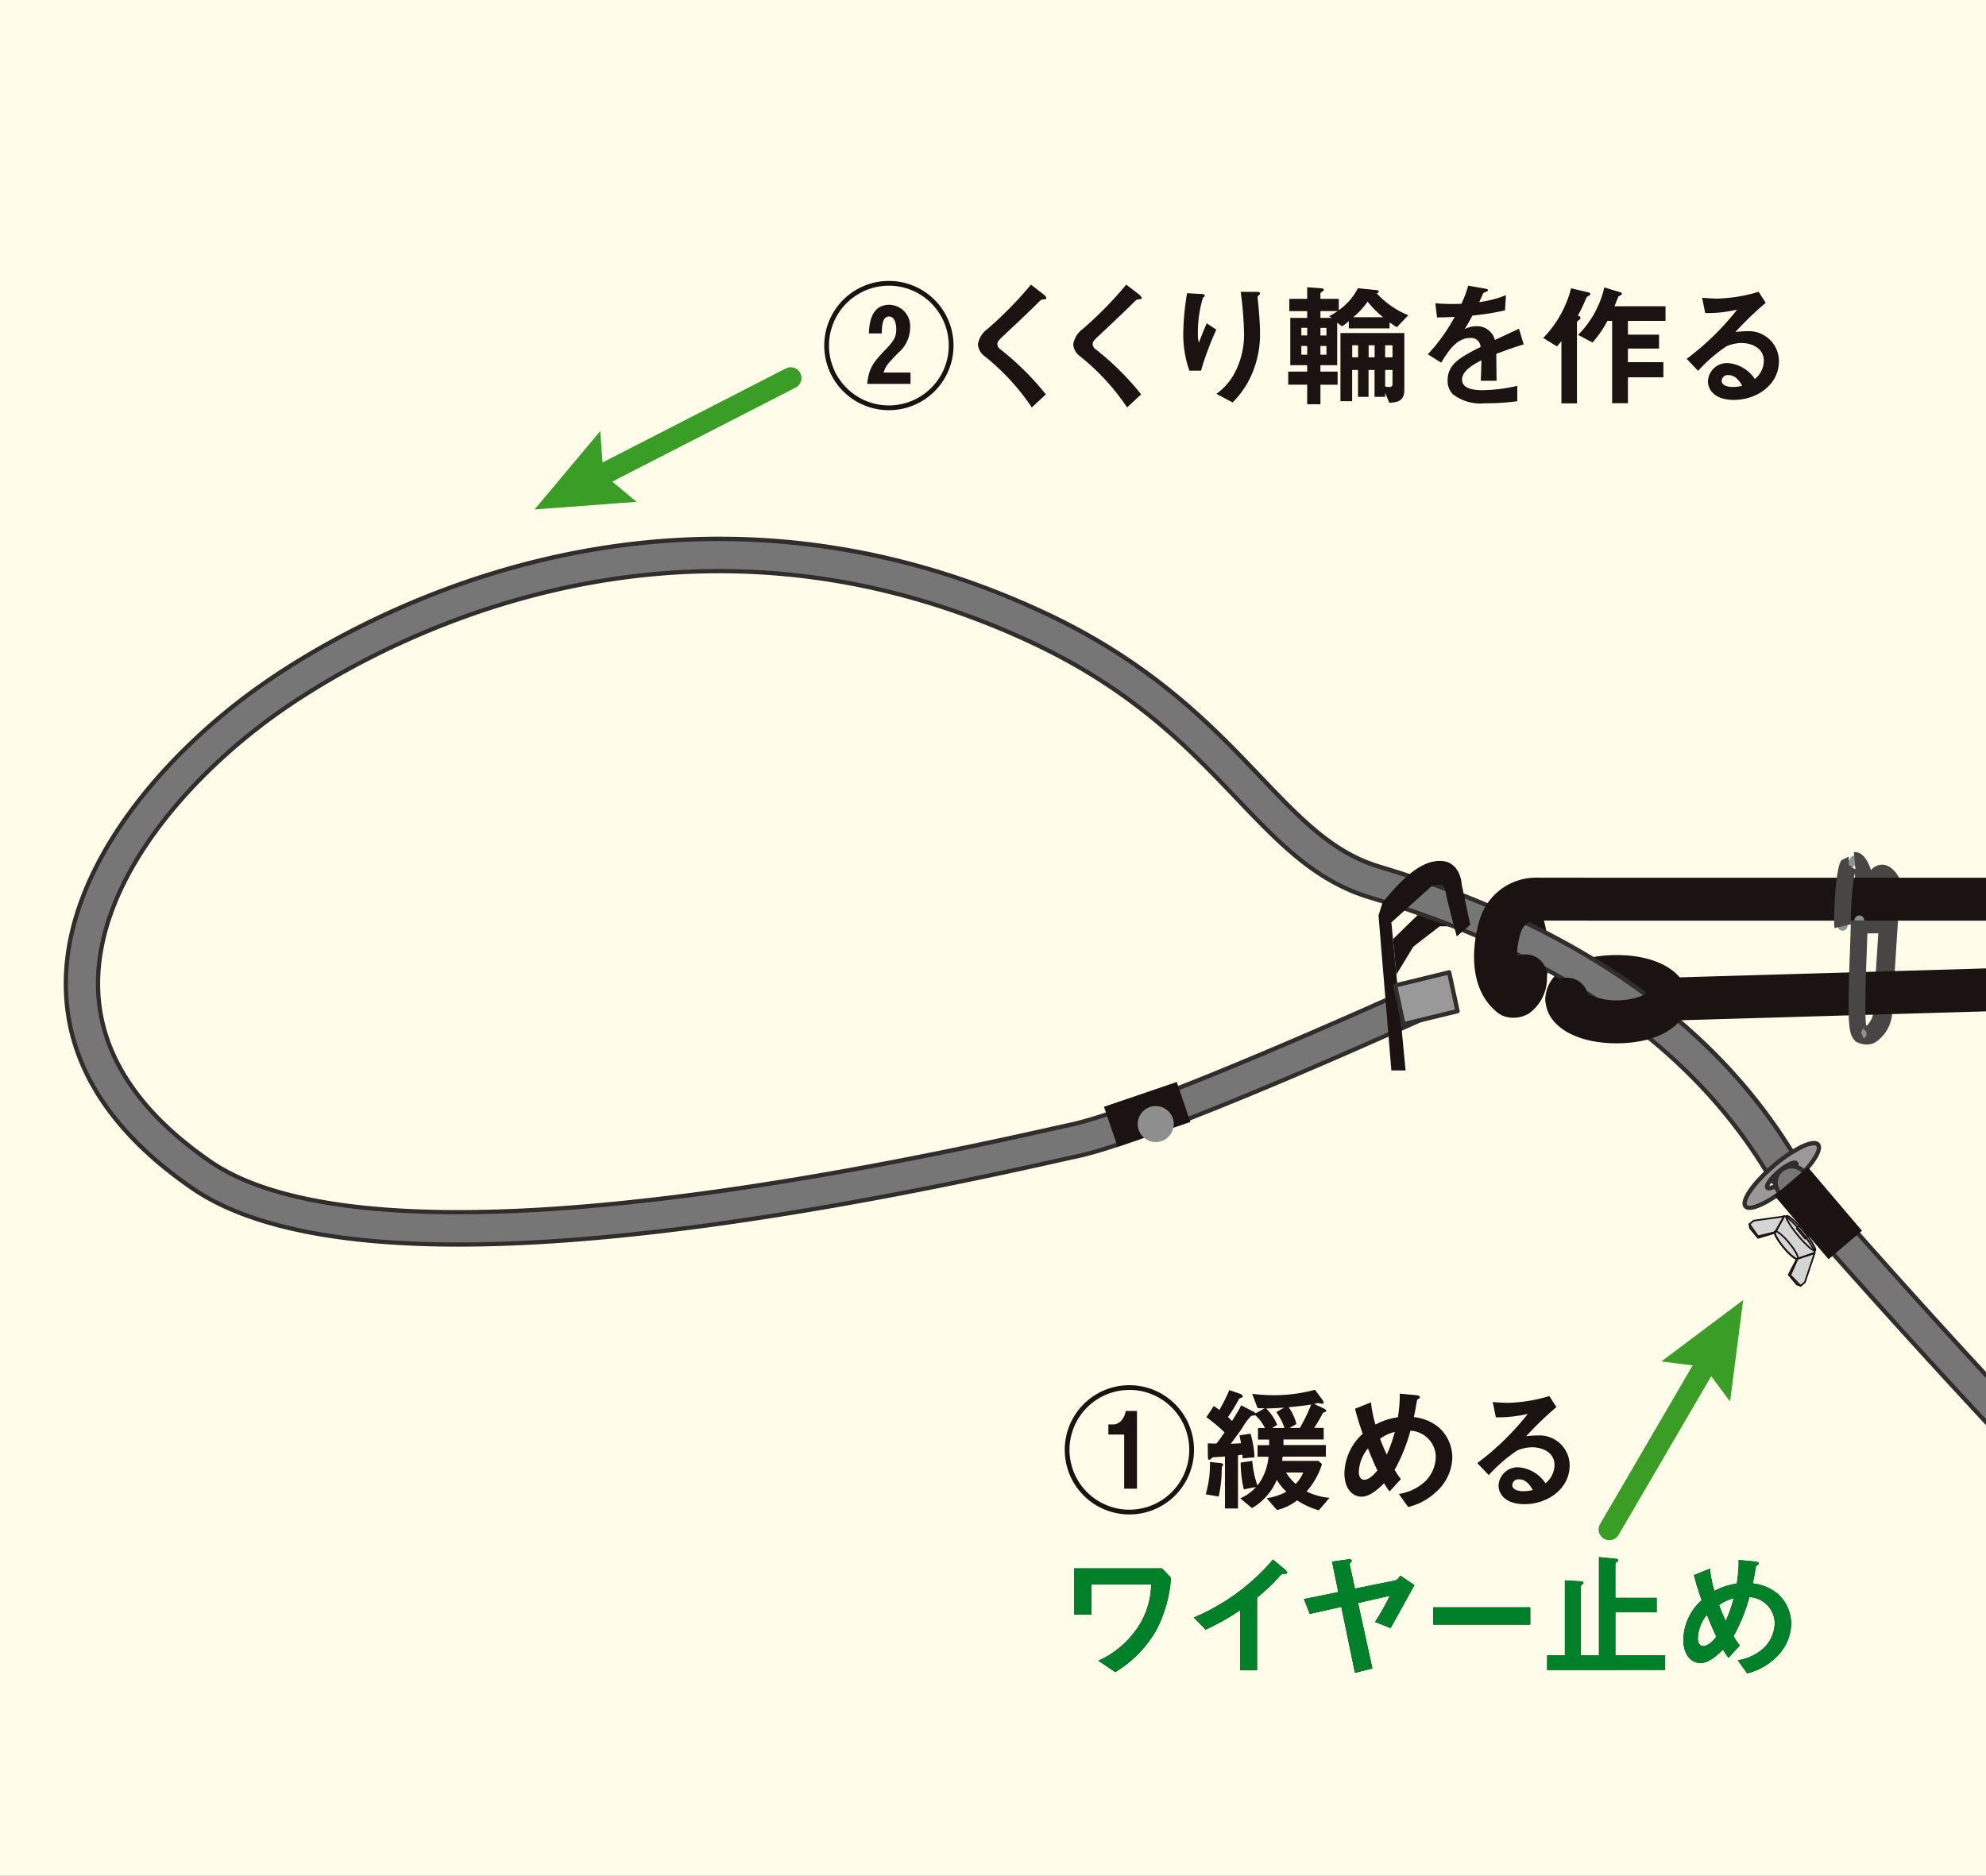 <svg xmlns="http://www.w3.org/2000/svg" xmlns:xlink="http://www.w3.org/1999/xlink" width="169.681" height="160.281" viewBox="0 0 169.681 160.281">
  <rect x="0" y="0" width="169.681" height="160.281" fill="#808080" stroke="none"/>
  <defs>
    <clipPath id="clip-path">
      <rect id="SVGID" width="169.681" height="160.281" fill="none"/>
    </clipPath>
  </defs>
  <g id="グループ_472" data-name="グループ 472" transform="translate(-91 -408)">
    <g id="グループ_283" data-name="グループ 283" transform="translate(91 408)">
      <g id="グループ_282" data-name="グループ 282" transform="translate(0)" clip-path="url(#clip-path)">
        <rect id="長方形_149" data-name="長方形 149" width="169.681" height="160.281" fill="#fffde9"/>
        <g id="グループ_270" data-name="グループ 270" transform="translate(5.441 45.865)">
          <g id="グループ_259" data-name="グループ 259" transform="translate(153.036 28.032)">
            <path id="パス_1168" data-name="パス 1168" d="M138.39,683.17c-.028-7.658,1.689-4.338,1.689-4.338l-.727,11.357s-.5,2.33-1.952,1.485" transform="translate(-136.994 -677.305)" fill="none" stroke="#a6a7a7" stroke-miterlimit="10" stroke-width="1"/>
            <path id="パス_1169" data-name="パス 1169" d="M138.094,692.853a2.007,2.007,0,0,1-1.008-.3l.812-1.4c.1.057.188.087.219.071a1.855,1.855,0,0,0,.537-1.026l.434-6.851-1.413.005c-.017-4.555.547-5.608,1.465-5.833.761-.192,1.407.454,1.751,1.12l.1.2-.743,11.581a3.223,3.223,0,0,1-1.478,2.283A1.66,1.66,0,0,1,138.094,692.853Z" transform="translate(-137.086 -677.49)" fill="#474645"/>
          </g>
          <g id="グループ_260" data-name="グループ 260" transform="translate(152.648 26.948)">
            <path id="パス_1170" data-name="パス 1170" d="M137.417,682.146c.185-2.121.428-3.717.428-3.717s-.39-1.261-.771-1.223" transform="translate(-136.701 -676.489)" fill="none" stroke="#8e8f8f" stroke-linecap="round" stroke-miterlimit="10" stroke-width="0.838"/>
            <path id="パス_1171" data-name="パス 1171" d="M138.217,682.373l-1.431-.127c.153-1.742.34-3.118.409-3.589a2.772,2.772,0,0,0-.324-.673.515.515,0,0,0,.357.1l-.141-1.43c.648-.047,1.156.516,1.53,1.725l.048.158-.025.162C138.638,678.716,138.4,680.3,138.217,682.373Z" transform="translate(-136.786 -676.652)" fill="#474645"/>
          </g>
          <path id="パス_1172" data-name="パス 1172" d="M115.989,687.637h-.082a1.835,1.835,0,0,1-1.752-1.914,8.618,8.618,0,0,0-.23-3.112,1.834,1.834,0,0,1,2.1-2.948c2.031.985,1.856,4.926,1.8,6.222A1.834,1.834,0,0,1,115.989,687.637Zm-1.574-4.677h0Zm0,0h0Zm0,0h0Zm0,0h0Zm0,0h0Zm0,0h0Z" transform="translate(8.976 -648.874)" fill="#1a1311"/>
          <path id="パス_1173" data-name="パス 1173" d="M126.99,689.059a1.836,1.836,0,0,1-1.789-1.424,6.121,6.121,0,0,0-4.916,0,1.835,1.835,0,0,1-3.623-.41c0-2.222,2.5-3.773,6.08-3.773s6.082,1.551,6.082,3.773A1.834,1.834,0,0,1,126.99,689.059Z" transform="translate(9.94 -647.703)" fill="#1a1311"/>
          <path id="パス_1174" data-name="パス 1174" d="M106.886,686.113l1.456-2.389,2.249-1.731h1.648l-.311-1.931H109.7l-3.1,3.025Z" transform="translate(6.978 -648.701)" fill="#1a1311"/>
          <g id="グループ_261" data-name="グループ 261">
            <path id="パス_1175" data-name="パス 1175" d="M52.528,716.28c-10.469,0-18.063-1.6-22.719-4.8-7.149-4.916-10.792-10.772-10.823-17.406-.048-10.2,8.618-19.923,16.745-25.624,7.467-5.237,34.339-21.169,66.617-6.269,9.351,4.315,14.529,9.747,18.689,14.111,3.466,3.637,6.2,6.508,10.185,7.7,16.886,5.059,28.914,13.538,35.747,25.2a1.375,1.375,0,1,1-2.374,1.39c-6.47-11.041-17.964-19.1-34.163-23.954-4.68-1.4-7.788-4.662-11.386-8.437-4.208-4.413-8.977-9.417-17.85-13.513-30.946-14.278-56.722,1-63.885,6.026-7.557,5.3-15.618,14.22-15.574,23.359.027,5.678,3.267,10.776,9.629,15.151,6.642,4.566,24.415,7.8,71.364-2.7.865-.194,1.554-.348,2.044-.453,6.992-1.488,30.489-12.224,30.726-12.333a1.376,1.376,0,0,1,1.144,2.5c-.977.448-24.011,10.971-31.3,12.523-.483.1-1.162.255-2.016.447C82.226,713.916,65.253,716.28,52.528,716.28Z" transform="translate(-18.802 -655.789)" fill="#767676"/>
            <path id="パス_1176" data-name="パス 1176" d="M52.57,716.5c-10.48,0-18.158-1.624-22.823-4.831-7.2-4.952-10.87-10.859-10.9-17.555-.048-10.27,8.659-20.049,16.824-25.775,7.486-5.253,34.43-21.227,66.8-6.287,9.382,4.329,14.572,9.776,18.743,14.151,3.448,3.618,6.171,6.474,10.106,7.652,16.933,5.073,29,13.579,35.852,25.283a1.559,1.559,0,0,1-.557,2.132,1.559,1.559,0,0,1-2.133-.557c-6.447-11-17.9-19.031-34.057-23.871-4.727-1.415-7.848-4.692-11.465-8.484-4.2-4.406-8.955-9.394-17.8-13.475-30.855-14.238-56.558,1-63.7,6.008-7.52,5.274-15.539,14.141-15.5,23.207.027,5.616,3.241,10.662,9.55,15,6.612,4.544,24.335,7.763,71.221-2.733l.049-.009c.843-.189,1.516-.339,2-.443,6.946-1.479,30.454-12.214,30.688-12.321a1.565,1.565,0,0,1,2.066.77,1.56,1.56,0,0,1-.767,2.067c-.977.446-24.011,10.974-31.335,12.535-.483.1-1.162.255-2.014.446C82.388,714.119,65.282,716.5,52.57,716.5ZM74.864,656.2c-19.237,0-33.8,8.806-38.984,12.444-8.089,5.674-16.715,15.344-16.669,25.472.032,6.571,3.646,12.376,10.744,17.255,4.6,3.164,12.211,4.768,22.616,4.768,12.685,0,29.764-2.383,50.765-7.082.854-.193,1.535-.344,2.018-.447,7.285-1.552,30.283-12.064,31.258-12.51a1.2,1.2,0,0,0,.589-1.582,1.194,1.194,0,0,0-1.582-.588c-.233.107-23.779,10.859-30.763,12.346-.479.1-1.151.252-1.992.441l-.049.012c-47.014,10.522-64.836,7.262-71.508,2.677-6.416-4.411-9.682-9.559-9.71-15.3-.043-9.209,8.057-18.183,15.651-23.51,7.184-5.036,33.032-20.361,64.067-6.042,8.906,4.112,13.687,9.127,17.906,13.552,3.583,3.759,6.675,7,11.307,8.389,16.246,4.868,27.775,12.954,34.268,24.037a1.192,1.192,0,0,0,2.058-1.2c-6.809-11.621-18.8-20.071-35.641-25.118-4.029-1.205-6.781-4.094-10.265-7.749-4.151-4.354-9.315-9.772-18.633-14.071A64.936,64.936,0,0,0,74.864,656.2Z" transform="translate(-18.844 -655.831)" fill="#302d2c"/>
          </g>
          <rect id="長方形_150" data-name="長方形 150" width="6.569" height="3.61" transform="translate(88.882 48.715) rotate(-18.814)" fill="#1a1311"/>
          <circle id="楕円形_80" data-name="楕円形 80" cx="1.539" cy="1.539" r="1.539" transform="translate(91.764 48.653)" fill="#8e8e8f"/>
          <path id="パス_1177" data-name="パス 1177" d="M106.738,695.141h1.215l-1.215-12.649,3.4-3.062s1.094-.533,1.215.333.973,3.928.973,3.928l1.154-1-.73-3.423s-.061-2.035-1.884-2.035-3.526,1.93-4.863,3.528l-.365,1.131Z" transform="translate(6.698 -649.533)" fill="#1a1311"/>
          <g id="グループ_262" data-name="グループ 262" transform="translate(113.573 37.042)">
            <path id="パス_1178" data-name="パス 1178" d="M112.068,687.908l-4.617,1.122-.715-3.313,4.617-1.122Z" transform="translate(-106.553 -684.41)" fill="#999"/>
            <path id="パス_1179" data-name="パス 1179" d="M107.493,689.255a.174.174,0,0,1-.1-.029.191.191,0,0,1-.083-.116L106.6,685.8a.185.185,0,0,1,.136-.217l4.617-1.122a.171.171,0,0,1,.141.022.188.188,0,0,1,.082.117l.716,3.313a.185.185,0,0,1-.136.217l-4.617,1.122A.169.169,0,0,1,107.493,689.255Zm-.5-3.36.638,2.953,4.259-1.037-.637-2.953Z" transform="translate(-106.595 -684.452)" fill="#302d2c"/>
          </g>
          <path id="パス_1180" data-name="パス 1180" d="M115.315,690.316a2.447,2.447,0,0,1-.871-.155,1.916,1.916,0,0,1-.471-.271c-3.15-2.488-1.732-7.36-1.56-7.908a5.03,5.03,0,0,1,4.816-3.639c1.439.023,105.27,0,106.318,0a1.834,1.834,0,1,1,0,3.668c-4.3,0-105.4.027-106.413,0-.786-.03-1.161.881-1.22,1.064a7.545,7.545,0,0,0-.3,1.978,1.814,1.814,0,0,1,.887-.145,1.834,1.834,0,0,1,1.676,1.98,3.707,3.707,0,0,1-1.516,3.043A2.536,2.536,0,0,1,115.315,690.316Zm-.885-3.206Z" transform="translate(8.553 -649.208)" fill="#1a1311"/>
          <path id="パス_1181" data-name="パス 1181" d="M125.058,689.249a1.834,1.834,0,0,1-.052-3.668l95.109-2.774a1.835,1.835,0,0,1,.107,3.668l-95.109,2.774Z" transform="translate(11.872 -647.893)" fill="#1a1311"/>
          <path id="パス_1182" data-name="パス 1182" d="M122.743,690.555c-3.58,0-6.08-1.551-6.08-3.771a1.835,1.835,0,0,1,3.623-.413,6.109,6.109,0,0,0,4.917,0,1.835,1.835,0,0,1,3.623.413C128.825,689,126.323,690.555,122.743,690.555Z" transform="translate(9.94 -647.263)" fill="#1a1311"/>
          <g id="グループ_263" data-name="グループ 263" transform="translate(152.497 32.78)">
            <path id="パス_1183" data-name="パス 1183" d="M137.627,690.864c-.727.32-.261-6.057-.2-9.7" transform="translate(-136.506 -681.156)" fill="none" stroke="#8e8f8f" stroke-linecap="round" stroke-miterlimit="10" stroke-width="0.838"/>
            <path id="パス_1184" data-name="パス 1184" d="M138.078,691.525l-.805-.073c-.634-.432-.709-1.521-.5-7.284.04-1.074.079-2.125.092-3.01l1.438.022c-.016.9-.053,1.956-.093,3.042-.083,2.249-.207,5.648.031,6.219a.506.506,0,0,0-.276-.238l-.223.559Z" transform="translate(-136.669 -681.158)" fill="#474645"/>
          </g>
          <g id="グループ_264" data-name="グループ 264" transform="translate(143.436 51.637)">
            <path id="パス_1185" data-name="パス 1185" d="M136.081,696c-.387-.454-2.086.356-3.8,1.812s-2.783,3-2.4,3.457,2.086-.356,3.8-1.811S136.468,696.453,136.081,696Zm-2.819,2.961c-.678.578-1.354.9-1.507.72s.272-.795.951-1.373,1.354-.9,1.507-.718S133.942,698.382,133.262,698.959Z" transform="translate(-129.628 -695.685)" fill="#999"/>
            <path id="パス_1186" data-name="パス 1186" d="M130.277,701.617a.608.608,0,0,1-.488-.189c-.538-.632.809-2.348,2.416-3.717a11.928,11.928,0,0,1,2.436-1.646c.821-.395,1.368-.443,1.62-.144.538.633-.809,2.349-2.416,3.718C132.566,700.727,131.1,701.617,130.277,701.617Zm5.493-5.519a2.454,2.454,0,0,0-.971.3,11.434,11.434,0,0,0-2.356,1.6c-1.805,1.535-2.613,2.92-2.375,3.2s1.732-.3,3.539-1.833,2.612-2.92,2.375-3.2A.281.281,0,0,0,135.77,696.1Zm-3.837,3.856a.345.345,0,0,1-.276-.114c-.386-.454.832-1.512.972-1.632a4.831,4.831,0,0,1,.99-.669c.378-.181.638-.189.775-.029.386.454-.831,1.512-.972,1.632h0a4.791,4.791,0,0,1-.99.668A1.2,1.2,0,0,1,131.933,699.954Zm2.168-2.194a4.19,4.19,0,0,0-2.148,1.829,2.9,2.9,0,0,0,1.233-.727h0A3.008,3.008,0,0,0,134.1,697.76ZM133.3,699h0Z" transform="translate(-129.669 -695.728)" fill="#302d2c"/>
          </g>
          <g id="グループ_265" data-name="グループ 265" transform="translate(146.087 53.624)">
            <path id="パス_1187" data-name="パス 1187" d="M187.928,753.3a1.362,1.362,0,0,1-.4-.06c-11.861-3.563-53.567-51.522-55.336-53.562a1.375,1.375,0,1,1,2.077-1.8c14.81,17.07,45.166,50.059,54.051,52.73a1.376,1.376,0,0,1-.4,2.693Z" transform="translate(-131.675 -697.222)" fill="#767676"/>
            <path id="パス_1188" data-name="パス 1188" d="M187.971,753.527a1.547,1.547,0,0,1-.45-.067c-11.918-3.58-53.651-51.575-55.422-53.617a1.559,1.559,0,1,1,2.356-2.042c14.8,17.057,45.121,50.018,53.964,52.674a1.561,1.561,0,0,1,1.044,1.941A1.569,1.569,0,0,1,187.971,753.527Zm-54.7-55.9a1.192,1.192,0,0,0-.9,1.974c1.768,2.037,43.433,49.955,55.252,53.506a1.176,1.176,0,0,0,.343.052,1.2,1.2,0,0,0,1.14-.852,1.188,1.188,0,0,0-.8-1.483c-8.923-2.68-39.313-35.7-54.135-52.785a1.192,1.192,0,0,0-.817-.409Z" transform="translate(-131.717 -697.263)" fill="#302d2c"/>
          </g>
          <g id="グループ_268" data-name="グループ 268" transform="translate(144.029 57.853)">
            <g id="グループ_266" data-name="グループ 266">
              <ellipse id="楕円形_81" data-name="楕円形 81" cx="0.305" cy="1.919" rx="0.305" ry="1.919" transform="translate(2.926 0.389) rotate(-39.697)" fill="#d4d5d5"/>
              <rect id="長方形_151" data-name="長方形 151" width="1.542" height="1.156" transform="translate(4.029 1.241) rotate(-39.697)" fill="#d4d5d5"/>
              <path id="パス_1189" data-name="パス 1189" d="M134.236,702.164a2.462,2.462,0,0,0-.633-.976" transform="translate(-129.104 -700.338)" fill="#d4d5d5"/>
              <path id="パス_1190" data-name="パス 1190" d="M134.135,702.248a2.48,2.48,0,0,0-.633-.976" transform="translate(-129.133 -700.313)" fill="#d4d5d5"/>
              <path id="パス_1191" data-name="パス 1191" d="M134.367,702.056a2.484,2.484,0,0,0-.634-.977" transform="translate(-129.065 -700.37)" fill="#d4d5d5"/>
              <path id="パス_1192" data-name="パス 1192" d="M134.5,701.948a2.461,2.461,0,0,0-.633-.977" transform="translate(-129.027 -700.402)" fill="#d4d5d5"/>
              <path id="パス_1193" data-name="パス 1193" d="M134.628,701.839a2.489,2.489,0,0,0-.633-.977" transform="translate(-128.988 -700.434)" fill="#d4d5d5"/>
              <path id="パス_1194" data-name="パス 1194" d="M134.759,701.731a2.483,2.483,0,0,0-.634-.977" transform="translate(-128.95 -700.465)" fill="#d4d5d5"/>
              <path id="パス_1195" data-name="パス 1195" d="M132.554,700.8l-.7,1.21c-.009,0-.022,0-.028.007-.129.107.2.717.734,1.362s1.073,1.078,1.2.971c.006-.005.008-.018.012-.027l1.318-.461c.048.018.085.022.106.005.129-.107-.355-.9-1.082-1.781s-1.421-1.5-1.551-1.39C132.548,700.712,132.545,700.749,132.554,700.8Z" transform="translate(-129.634 -700.487)" fill="#d4d5d5"/>
              <path id="パス_1196" data-name="パス 1196" d="M133.45,703.607l-.628,1.409.883.906.364-.3.831-2.479Z" transform="translate(-129.333 -699.763)" fill="#d4d5d5"/>
              <path id="パス_1197" data-name="パス 1197" d="M133.736,705.8l-.325-.112-.691-.833.672-1.3" transform="translate(-129.364 -699.64)" fill="#d4d5d5"/>
              <path id="パス_1198" data-name="パス 1198" d="M132.355,702.049l-1.5.358-.728-1.035.364-.3,2.589-.361Z" transform="translate(-130.127 -700.479)" fill="#d4d5d5"/>
              <path id="パス_1199" data-name="パス 1199" d="M130.127,701.221l.05.341.691.833,1.4-.422" transform="translate(-130.127 -700.328)" fill="#d4d5d5"/>
              <ellipse id="楕円形_82" data-name="楕円形 82" cx="0.305" cy="1.516" rx="0.305" ry="1.516" transform="translate(1.946 1.707) rotate(-39.697)" fill="#d4d5d5"/>
            </g>
            <g id="グループ_267" data-name="グループ 267">
              <ellipse id="楕円形_83" data-name="楕円形 83" cx="0.305" cy="1.919" rx="0.305" ry="1.919" transform="translate(2.926 0.389) rotate(-39.697)" fill="none" stroke="#1a1311" stroke-linecap="round" stroke-linejoin="round" stroke-width="0.142"/>
              <rect id="長方形_152" data-name="長方形 152" width="1.542" height="1.156" transform="translate(4.029 1.241) rotate(-39.697)" stroke-width="0.142" stroke="#1a1311" stroke-linecap="round" stroke-linejoin="round" fill="none"/>
              <path id="パス_1200" data-name="パス 1200" d="M134.236,702.164a2.462,2.462,0,0,0-.633-.976" transform="translate(-129.104 -700.338)" fill="none" stroke="#1a1311" stroke-linecap="round" stroke-linejoin="round" stroke-width="0.142"/>
              <path id="パス_1201" data-name="パス 1201" d="M134.135,702.248a2.48,2.48,0,0,0-.633-.976" transform="translate(-129.133 -700.313)" fill="none" stroke="#1a1311" stroke-linecap="round" stroke-linejoin="round" stroke-width="0.142"/>
              <path id="パス_1202" data-name="パス 1202" d="M134.367,702.056a2.484,2.484,0,0,0-.634-.977" transform="translate(-129.065 -700.37)" fill="none" stroke="#1a1311" stroke-linecap="round" stroke-linejoin="round" stroke-width="0.142"/>
              <path id="パス_1203" data-name="パス 1203" d="M134.5,701.948a2.461,2.461,0,0,0-.633-.977" transform="translate(-129.027 -700.402)" fill="none" stroke="#1a1311" stroke-linecap="round" stroke-linejoin="round" stroke-width="0.142"/>
              <path id="パス_1204" data-name="パス 1204" d="M134.628,701.839a2.489,2.489,0,0,0-.633-.977" transform="translate(-128.988 -700.434)" fill="none" stroke="#1a1311" stroke-linecap="round" stroke-linejoin="round" stroke-width="0.142"/>
              <path id="パス_1205" data-name="パス 1205" d="M134.759,701.731a2.483,2.483,0,0,0-.634-.977" transform="translate(-128.95 -700.465)" fill="none" stroke="#1a1311" stroke-linecap="round" stroke-linejoin="round" stroke-width="0.142"/>
              <path id="パス_1206" data-name="パス 1206" d="M132.554,700.8l-.7,1.21c-.009,0-.022,0-.028.007-.129.107.2.717.734,1.362s1.073,1.078,1.2.971c.006-.005.008-.018.012-.027l1.318-.461c.048.018.085.022.106.005.129-.107-.355-.9-1.082-1.781s-1.421-1.5-1.551-1.39C132.548,700.712,132.545,700.749,132.554,700.8Z" transform="translate(-129.634 -700.487)" fill="none" stroke="#1a1311" stroke-linecap="round" stroke-linejoin="round" stroke-width="0.142"/>
              <path id="パス_1207" data-name="パス 1207" d="M133.45,703.607l-.628,1.409.883.906.364-.3.831-2.479Z" transform="translate(-129.333 -699.763)" fill="none" stroke="#1a1311" stroke-linecap="round" stroke-linejoin="round" stroke-width="0.142"/>
              <path id="パス_1208" data-name="パス 1208" d="M133.736,705.8l-.325-.112-.691-.833.672-1.3" transform="translate(-129.364 -699.64)" fill="none" stroke="#1a1311" stroke-linecap="round" stroke-linejoin="round" stroke-width="0.142"/>
              <path id="パス_1209" data-name="パス 1209" d="M132.355,702.049l-1.5.358-.728-1.035.364-.3,2.589-.361Z" transform="translate(-130.127 -700.479)" fill="none" stroke="#1a1311" stroke-linecap="round" stroke-linejoin="round" stroke-width="0.142"/>
              <path id="パス_1210" data-name="パス 1210" d="M130.127,701.221l.05.341.691.833,1.4-.422" transform="translate(-130.127 -700.328)" fill="none" stroke="#1a1311" stroke-linecap="round" stroke-linejoin="round" stroke-width="0.142"/>
              <ellipse id="楕円形_84" data-name="楕円形 84" cx="0.305" cy="1.516" rx="0.305" ry="1.516" transform="translate(1.946 1.707) rotate(-39.697)" fill="none" stroke="#1a1311" stroke-linecap="round" stroke-linejoin="round" stroke-width="0.142"/>
            </g>
          </g>
          <rect id="長方形_153" data-name="長方形 153" width="3.753" height="7.139" transform="translate(146.16 56.304) rotate(-40.387)" fill="#1a1311"/>
          <g id="グループ_269" data-name="グループ 269" transform="translate(151.265 27.328)">
            <path id="パス_1211" data-name="パス 1211" d="M136.282,682.706c-.092-.335.137-5.2.528-5.2" transform="translate(-135.557 -676.782)" fill="none" stroke="#8e8f8f" stroke-linecap="round" stroke-miterlimit="10" stroke-width="0.838"/>
            <path id="パス_1212" data-name="パス 1212" d="M135.748,683.059c-.1-.358.021-5.045.59-5.791l.632-.322v.718l.554.406a25.561,25.561,0,0,0-.377,4.67Z" transform="translate(-135.717 -676.946)" fill="#474645"/>
          </g>
        </g>
        <g id="グループ_272" data-name="グループ 272" transform="translate(90.968 118.367)">
          <g id="グループ_271" data-name="グループ 271">
            <path id="パス_1213" data-name="パス 1213" d="M90.45,722.9a5.523,5.523,0,1,1,5.523-5.523A5.521,5.521,0,0,1,90.45,722.9Zm0-10.638a5.115,5.115,0,1,0,5.115,5.115A5.113,5.113,0,0,0,90.45,712.258Zm-.443,8.435v-4.626H88.655v-.862h.419c.408,0,.933-.349,1.061-1.153H91.1v6.641Z" transform="translate(-84.926 -711.849)" fill="#1a1311"/>
            <path id="パス_1214" data-name="パス 1214" d="M95.621,718.739c-.012.012-.023.4-.023.419a10.789,10.789,0,0,1-.256,2.121l-1.107-.188a9.173,9.173,0,0,0,.361-2.761l.839.082c.07.012.291.023.291.151C95.726,718.6,95.633,718.715,95.621,718.739Zm8.273,3.717a6.778,6.778,0,0,1-1.852-.85,4.477,4.477,0,0,1-1.724.827l-.875-1.013a4.992,4.992,0,0,0,1.679-.549,5.283,5.283,0,0,1-.817-1.013,5.036,5.036,0,0,1-2.12,2.411l-1-.837a3.943,3.943,0,0,0,1.351-.967l-1.048.2a10.222,10.222,0,0,1-.268-2.284l.99-.15a8.458,8.458,0,0,0,.443,2.108,4.675,4.675,0,0,0,.944-2.458h-.932v-.991h.99v-.478H98.7v-.99h.594a3.559,3.559,0,0,0-.827-1.095,3.106,3.106,0,0,1-.349.058,5.5,5.5,0,0,0-.745,1c-.128.2-.21.315-1,1.386.314-.012.572-.022.875-.047-.023-.116-.07-.431-.14-.674l.955-.141a8.4,8.4,0,0,1,.338,2.016l-1.013.093c0-.082-.012-.1-.023-.315-.175.023-.186.023-.373.047V722.3H95.877v-4.439c-.1,0-1.025.07-1.037.07-.047.023-.233.21-.291.21-.128,0-.128-.233-.128-.268l-.012-1.141c.314.022.466.022.734.022.233-.268.547-.734.7-.955a13.268,13.268,0,0,0-1.551-1.3l.629-.955a5.457,5.457,0,0,1,.478.338,15.232,15.232,0,0,0,.85-1.7l.875.3c.175.058.268.151.268.232a.105.105,0,0,1-.093.116.338.338,0,0,0-.28.221,13.827,13.827,0,0,1-.885,1.434c.232.221.291.28.349.338.21-.338.547-.862.78-1.34l.99.513a.659.659,0,0,1,.245.173l.78-.431a5.689,5.689,0,0,1-.617-.022l-.454-1.213a15.1,15.1,0,0,0,1.842.117,13.186,13.186,0,0,0,3.518-.465l.582.779c.151.2.163.281.163.326s-.057.094-.128.094c-.047,0-.268-.058-.326-.058-.1,0-.256.058-.361.069l.815.386c.082.035.211.1.211.21a.076.076,0,0,1-.071.082c-.1.035-.186.058-.21.1a11.745,11.745,0,0,1-.745,1.27h.815v.99h-3.436v.478H104.5v.991h-3.694c-.025.186-.025.232-.048.361h3.1l.314.268a6.457,6.457,0,0,1-1.316,2.343,5.273,5.273,0,0,0,1.958.546Zm-3.634-8.391.676-.383c-.875.057-1.248.07-1.539.07a4.249,4.249,0,0,1,.945,1.4l-.421.268h1.038A4.685,4.685,0,0,0,100.26,714.065Zm.839,5.163a4.048,4.048,0,0,0,.827.978,3.372,3.372,0,0,0,.641-.978Zm.22-5.581a4.2,4.2,0,0,1,.665,1.434l-.594.337h.885a13.8,13.8,0,0,0,.967-2C102.729,713.5,102.205,713.565,101.318,713.647Z" transform="translate(-82.187 -711.759)" fill="#1a1311"/>
            <path id="パス_1215" data-name="パス 1215" d="M111.264,720.774a5.274,5.274,0,0,1-2.424,1.328l-.8-1.118a4.257,4.257,0,0,0,2.213-1.038,3.016,3.016,0,0,0,.944-2.167,2.275,2.275,0,0,0-2.167-2.2,14.389,14.389,0,0,1-1.351,3.344,7.7,7.7,0,0,0,.536.792l-.967,1.061a6.414,6.414,0,0,1-.467-.712c-.337.339-1.153,1.153-1.922,1.153-.815,0-1.468-.734-1.468-1.992a4.681,4.681,0,0,1,1.561-3.379c-.326-.942-.5-1.526-.652-2.143l1.363-.547a9.635,9.635,0,0,0,.384,1.9,5.687,5.687,0,0,1,1.912-.629,11.555,11.555,0,0,0,.163-2.015l1.351.127c.1.012.373.036.373.175,0,.06-.047.083-.163.164-.035.023-.093.07-.093.116-.14.815-.151.9-.268,1.421a4.005,4.005,0,0,1,2.11.863,3.442,3.442,0,0,1,1.176,2.633A4.04,4.04,0,0,1,111.264,720.774Zm-5.862-3.682a3.384,3.384,0,0,0-.78,2.027c0,.338.14.652.454.652.489,0,.967-.594,1.13-.8C105.961,718.443,105.775,718.034,105.4,717.092Zm1.038-.828c.163.443.337.862.571,1.364a12.931,12.931,0,0,0,.687-1.947A3.617,3.617,0,0,0,106.44,716.264Z" transform="translate(-79.494 -711.685)" fill="#1a1311"/>
            <path id="パス_1216" data-name="パス 1216" d="M116.18,721.81c-1.456,0-2.2-.735-2.2-1.6a1.632,1.632,0,0,1,1.714-1.549,3.042,3.042,0,0,1,2.295,1.364,2.057,2.057,0,0,0,.769-1.55c0-1.153-1.13-1.526-1.887-1.526a3.178,3.178,0,0,0-1.328.29,13.131,13.131,0,0,0-2.4,2.088l-.978-1.026a23.056,23.056,0,0,0,4.311-4.206,10.875,10.875,0,0,1-2.727.291l-.268-1.306c.28.025.944.071,1.306.071a13.212,13.212,0,0,0,3.529-.582l.606.942a29.123,29.123,0,0,0-2.586,2.494,9.275,9.275,0,0,1,1.13-.07,2.569,2.569,0,0,1,2.587,2.576C120.049,720.447,118.23,721.81,116.18,721.81Zm-.443-2.121a.514.514,0,0,0-.582.49c0,.406.536.523.955.523a3.313,3.313,0,0,0,.792-.1C116.751,720.329,116.4,719.688,115.737,719.688Z" transform="translate(-76.912 -711.637)" fill="#1a1311"/>
          </g>
        </g>
        <g id="グループ_274" data-name="グループ 274" transform="translate(70.421 24.006)">
          <g id="グループ_273" data-name="グループ 273">
            <path id="パス_1217" data-name="パス 1217" d="M74.574,649.989a5.523,5.523,0,1,1,5.523-5.523A5.521,5.521,0,0,1,74.574,649.989Zm0-10.639a5.116,5.116,0,1,0,5.115,5.116A5.114,5.114,0,0,0,74.574,639.35Zm-1.853,8.389c.151-1.363.491-1.817,1.631-2.995.689-.711.852-1.094.852-1.654,0-.221-.035-1.107-.629-1.107s-.6.955-.606,1.444h-1.1c.023-.617.082-2.447,1.749-2.447a1.824,1.824,0,0,1,1.771,1.97,2.848,2.848,0,0,1-1.037,2.156c-.909.955-1.013,1.06-1.235,1.666h2.306v.967Z" transform="translate(-69.05 -638.942)" fill="#1a1311"/>
            <path id="パス_1218" data-name="パス 1218" d="M84.741,640.456c-.14.01-.175.047-.478.348-.245.256-1.374,1.341-2.574,2.459-.77.722-.828.781-.828,1a.5.5,0,0,0,.2.408A23.887,23.887,0,0,1,85,648.565l-1.2,1.118a19.436,19.436,0,0,0-4.02-4.369,1.361,1.361,0,0,1-.582-1.025,2,2,0,0,1,.8-1.3,32.1,32.1,0,0,0,3.729-3.8l1.072.828c.023.022.245.2.245.315C85.044,640.42,85.009,640.42,84.741,640.456Z" transform="translate(-66.065 -638.871)" fill="#1a1311"/>
            <path id="パス_1219" data-name="パス 1219" d="M91.033,640.456c-.14.01-.175.047-.478.348-.245.256-1.374,1.341-2.574,2.459-.77.722-.828.781-.828,1a.5.5,0,0,0,.2.408,23.887,23.887,0,0,1,3.938,3.892l-1.2,1.118a19.436,19.436,0,0,0-4.02-4.369,1.361,1.361,0,0,1-.582-1.025,2,2,0,0,1,.8-1.3,32.1,32.1,0,0,0,3.729-3.8l1.072.828c.023.022.245.2.245.315C91.336,640.42,91.3,640.42,91.033,640.456Z" transform="translate(-64.213 -638.871)" fill="#1a1311"/>
            <path id="パス_1220" data-name="パス 1220" d="M94.266,646.4h-.99a9.185,9.185,0,0,1-.525-3.168,22.072,22.072,0,0,1,.326-3.451l1.271.07c.07,0,.245.025.245.141,0,.08-.116.127-.163.173A10.6,10.6,0,0,0,94,643.286a2.625,2.625,0,0,0,.082.722c.151-.4.384-1,.676-1.654l.815.536A27.068,27.068,0,0,0,94.266,646.4Zm4.334.326a7.764,7.764,0,0,1-1.632,2.388l-1.386-.734a5.14,5.14,0,0,0,1.654-1.969,7.086,7.086,0,0,0,.712-3.123,30.39,30.39,0,0,0-.291-3.623h1.409c.035,0,.245,0,.245.151,0,.1-.21.175-.21.28s.058.594.07.709c.07.815.14,1.679.14,2.447A8.6,8.6,0,0,1,98.6,646.723Z" transform="translate(-62.076 -638.73)" fill="#1a1311"/>
            <path id="パス_1221" data-name="パス 1221" d="M108.956,642.782c-.373-.245-.489-.326-.617-.419v.513h-3.484v-.617a4.013,4.013,0,0,1-.582.443l-.408-.314v3.634h-1.433v.549H103.9v1.118h-1.468v1.667H101.3v-1.667h-1.62v-1.118h1.62v-.549H99.856v-4.043H101.3V641.4H99.774v-1.048H101.3v-.991l1.142.082c.07,0,.28.023.28.14,0,.035-.023.071-.128.14-.058.047-.163.116-.163.175v.456H104v.967a5.1,5.1,0,0,0,1.631-1.877l1.527.153c.047,0,.256.022.256.138,0,.093-.082.117-.175.14a7.4,7.4,0,0,0,2.7,1.877Zm-7.654.047h-.5v.652h.5Zm0,1.551h-.5v.745h.5Zm1.13-2.983v.581h.967l-.221-.138c.28-.151.5-.293.734-.443Zm.513,1.433h-.513v.652h.513Zm0,1.551h-.513v.745h.513Zm5.371,4.847-.361-.85v.348h-.9v-2.295h-.513v2.295h-.9v-2.295h-.5V649.1h-1v-5.826H109.6v4.859C109.6,649.028,109.084,649.213,108.315,649.226Zm-2.667-4.907h-.5v1.026h.5Zm.814-3.729a7.037,7.037,0,0,1-1.222,1.328h2.539A8.705,8.705,0,0,1,106.462,640.591Zm.6,3.729h-.513v1.026h.513Zm1.526,0h-.629v1.026h.629Zm0,2.11h-.629v1.411a1.523,1.523,0,0,0,.361.045.239.239,0,0,0,.268-.268Z" transform="translate(-60.037 -638.82)" fill="#1a1311"/>
            <path id="パス_1222" data-name="パス 1222" d="M114.745,645.085c0,.456.023,1.9.023,2.3h-1.351c.035-.664.045-1.235.058-1.747-.444.221-1.655.827-1.655,1.642,0,.758.9.909,1.747.909a13.394,13.394,0,0,0,2.972-.373v1.316a19.276,19.276,0,0,1-2.772.175,3.831,3.831,0,0,1-2.739-.779,1.6,1.6,0,0,1-.443-1.143c0-1.444,1.072-1.992,2.819-2.89a.806.806,0,0,0-.885-.768c-1.142,0-1.84,1.06-2.481,2.108l-1.142-.711a15.582,15.582,0,0,0,2.295-3.2c-.664.034-1.025.047-1.514.047l-.14-1.211a16.584,16.584,0,0,0,2.225.047,9.07,9.07,0,0,0,.582-1.549l1.457.255c.034.013.233.035.233.118s-.047.1-.118.127c-.022.012-.255.116-.268.116s-.3.665-.36.792a9.768,9.768,0,0,0,2.283-.594l-.082,1.3a24.271,24.271,0,0,1-2.785.444c-.373.687-.466.85-.664,1.153a2.254,2.254,0,0,1,1-.245,1.561,1.561,0,0,1,1.584,1.176c1.363-.641,1.514-.709,2.062-.955l.4,1.328C116.166,644.561,115.607,644.759,114.745,645.085Z" transform="translate(-57.325 -638.852)" fill="#1a1311"/>
            <path id="パス_1223" data-name="パス 1223" d="M120.443,640.062c-.186.1-.21.116-.281.28a14.263,14.263,0,0,1-.687,1.433l.163.082a.16.16,0,0,1,.06.115c0,.094-.082.141-.128.188-.048.022-.176.117-.176.21v6.91h-1.328v-5.314c-.128.163-.245.291-.384.443l-1.165-.721a9.431,9.431,0,0,0,2.376-4.243l1.527.362a.141.141,0,0,1,.117.115A.2.2,0,0,1,120.443,640.062Zm3.308,2.167v1.176h2.657v1.189h-2.657v1.165h3.03v1.293h-3.03v2.213H122.4v-7.037H122a9.941,9.941,0,0,1-1.27,1.852l-1.236-.652a8.4,8.4,0,0,0,2.238-4.054l1.4.419a.145.145,0,0,1,.1.117.129.129,0,0,1-.07.115c-.035.023-.2.094-.221.117s-.291.723-.338.84h4.358v1.246Z" transform="translate(-55.083 -638.815)" fill="#1a1311"/>
            <path id="パス_1224" data-name="パス 1224" d="M130,648.9c-1.456,0-2.2-.734-2.2-1.6a1.632,1.632,0,0,1,1.712-1.549,3.044,3.044,0,0,1,2.295,1.363,2.048,2.048,0,0,0,.77-1.549c0-1.154-1.13-1.527-1.888-1.527a3.18,3.18,0,0,0-1.328.291,13.261,13.261,0,0,0-2.4,2.086l-.978-1.026a22.969,22.969,0,0,0,4.311-4.206,10.863,10.863,0,0,1-2.726.292l-.268-1.306c.278.025.944.071,1.3.071a13.2,13.2,0,0,0,3.529-.582l.607.942a28.851,28.851,0,0,0-2.587,2.494,9.29,9.29,0,0,1,1.13-.07,2.568,2.568,0,0,1,2.587,2.574C133.87,647.54,132.051,648.9,130,648.9Zm-.443-2.12a.513.513,0,0,0-.582.49c0,.406.536.523.955.523a3.31,3.31,0,0,0,.792-.1C130.572,647.422,130.222,646.781,129.558,646.781Z" transform="translate(-52.297 -638.73)" fill="#1a1311"/>
          </g>
        </g>
        <g id="グループ_276" data-name="グループ 276" transform="translate(45.67 31.386)">
          <path id="パス_1225" data-name="パス 1225" d="M53.9,655.21a.918.918,0,0,1-.419-1.734L70.5,644.744a.917.917,0,0,1,.836,1.633l-17.022,8.732A.915.915,0,0,1,53.9,655.21Z" transform="translate(-49.027 -644.644)" fill="#399d26"/>
          <g id="グループ_275" data-name="グループ 275" transform="translate(0 5.452)">
            <path id="パス_1226" data-name="パス 1226" d="M58.64,654.9l-2.834-2.363-.266-3.681-5.613,6.7Z" transform="translate(-49.926 -648.856)" fill="#399d26"/>
          </g>
        </g>
        <g id="グループ_278" data-name="グループ 278" transform="translate(136.585 111.099)">
          <path id="パス_1227" data-name="パス 1227" d="M121.087,725.886a.917.917,0,0,1-.791-1.38l8.674-14.872a.917.917,0,1,1,1.584.925l-8.674,14.872A.919.919,0,0,1,121.087,725.886Z" transform="translate(-120.171 -705.367)" fill="#399d26"/>
          <g id="グループ_277" data-name="グループ 277" transform="translate(5.36)">
            <path id="パス_1228" data-name="パス 1228" d="M130.18,714.9l-2.207-2.958-3.661-.465,6.99-5.244Z" transform="translate(-124.312 -706.234)" fill="#399d26"/>
          </g>
        </g>
        <g id="グループ_281" data-name="グループ 281" transform="translate(91.781 133.06)">
          <g id="グループ_279" data-name="グループ 279">
            <path id="パス_1229" data-name="パス 1229" d="M92.569,729.226a10.086,10.086,0,0,1-3.507,3.589l-1.446-.979a7.922,7.922,0,0,0,3.519-3.088,6.72,6.72,0,0,0,.99-3.426h-5.1v2.564H85.554v-3.938h7.5l.769.8A11.463,11.463,0,0,1,92.569,729.226Z" transform="translate(-85.554 -722.981)" fill="#1a1311"/>
            <path id="パス_1230" data-name="パス 1230" d="M101.136,724.586c-.175.012-.2.035-.361.21a14.933,14.933,0,0,1-1.923,1.818v6.21H97.4V727.7a20.813,20.813,0,0,1-2.937,1.657l-1.013-1.038a18.1,18.1,0,0,0,6.759-4.952l1.013.839c.047.035.2.186.2.28S101.368,724.574,101.136,724.586Z" transform="translate(-83.232 -723.153)" fill="#1a1311"/>
            <path id="パス_1231" data-name="パス 1231" d="M108.326,728.864l-.21.361L106.8,728.7a23.854,23.854,0,0,0,1.258-2.238l-2.714.619,1.223,5.593-1.492.373-1.165-5.639-2.692.606-.5-1.27,2.935-.6-.536-2.6,1.34-.186c.281-.036.349.047.349.1,0,.035-.01.047-.115.2a.164.164,0,0,0-.058.151l.441,2.04,3.461-.7c.047-.012.21-.094.421-.409l1.2.815Z" transform="translate(-81.092 -723.155)" fill="#1a1311"/>
            <path id="パス_1232" data-name="パス 1232" d="M109.257,728v-1.481h8.285V728Z" transform="translate(-78.579 -722.224)" fill="#1a1311"/>
            <path id="パス_1233" data-name="パス 1233" d="M116.773,732.849V731.6h1.514v-6.408l1.446.092a.129.129,0,0,1,.138.118.168.168,0,0,1-.1.138c-.1.058-.115.116-.115.163v5.9H121.2v-8.4l1.468.151c.082.012.163.022.163.128a.106.106,0,0,1-.047.093c-.163.128-.186.151-.186.221v2.89h3.531v1.235H122.6V731.6h4.253v1.246Z" transform="translate(-76.367 -723.201)" fill="#1a1311"/>
            <path id="パス_1234" data-name="パス 1234" d="M133.639,731.756a5.263,5.263,0,0,1-2.423,1.328l-.805-1.118a4.25,4.25,0,0,0,2.215-1.038,3.011,3.011,0,0,0,.944-2.165,2.275,2.275,0,0,0-2.167-2.2,14.37,14.37,0,0,1-1.352,3.344,7.7,7.7,0,0,0,.536.793l-.967,1.06a6.3,6.3,0,0,1-.466-.712c-.338.339-1.153,1.154-1.923,1.154-.815,0-1.468-.735-1.468-1.992a4.679,4.679,0,0,1,1.562-3.381c-.327-.942-.5-1.525-.654-2.143l1.364-.547a9.617,9.617,0,0,0,.384,1.9,5.676,5.676,0,0,1,1.91-.628,11.567,11.567,0,0,0,.163-2.016l1.351.128c.1.012.374.035.374.175,0,.058-.047.082-.163.164-.035.022-.093.069-.093.115-.141.815-.151.9-.268,1.421a4,4,0,0,1,2.108.863,3.443,3.443,0,0,1,1.176,2.632A4.04,4.04,0,0,1,133.639,731.756Zm-5.86-3.682A3.383,3.383,0,0,0,127,730.1c0,.337.141.652.454.652.491,0,.968-.594,1.131-.8C128.338,729.425,128.151,729.017,127.778,728.074Zm1.037-.827c.163.441.338.862.571,1.363a12.824,12.824,0,0,0,.687-1.947A3.66,3.66,0,0,0,128.815,727.247Z" transform="translate(-73.722 -723.145)" fill="#1a1311"/>
          </g>
          <g id="グループ_280" data-name="グループ 280">
            <path id="パス_1235" data-name="パス 1235" d="M92.569,729.226a10.086,10.086,0,0,1-3.507,3.589l-1.446-.979a7.922,7.922,0,0,0,3.519-3.088,6.72,6.72,0,0,0,.99-3.426h-5.1v2.564H85.554v-3.938h7.5l.769.8A11.463,11.463,0,0,1,92.569,729.226Z" transform="translate(-85.554 -722.981)" fill="#008129"/>
            <path id="パス_1236" data-name="パス 1236" d="M101.136,724.586c-.175.012-.2.035-.361.21a14.933,14.933,0,0,1-1.923,1.818v6.21H97.4V727.7a20.813,20.813,0,0,1-2.937,1.657l-1.013-1.038a18.1,18.1,0,0,0,6.759-4.952l1.013.839c.047.035.2.186.2.28S101.368,724.574,101.136,724.586Z" transform="translate(-83.232 -723.153)" fill="#008129"/>
            <path id="パス_1237" data-name="パス 1237" d="M108.326,728.864l-.21.361L106.8,728.7a23.854,23.854,0,0,0,1.258-2.238l-2.714.619,1.223,5.593-1.492.373-1.165-5.639-2.692.606-.5-1.27,2.935-.6-.536-2.6,1.34-.186c.281-.036.349.047.349.1,0,.035-.01.047-.115.2a.164.164,0,0,0-.058.151l.441,2.04,3.461-.7c.047-.012.21-.094.421-.409l1.2.815Z" transform="translate(-81.092 -723.155)" fill="#008129"/>
            <path id="パス_1238" data-name="パス 1238" d="M109.257,728v-1.481h8.285V728Z" transform="translate(-78.579 -722.224)" fill="#008129"/>
            <path id="パス_1239" data-name="パス 1239" d="M116.773,732.849V731.6h1.514v-6.408l1.446.092a.129.129,0,0,1,.138.118.168.168,0,0,1-.1.138c-.1.058-.115.116-.115.163v5.9H121.2v-8.4l1.468.151c.082.012.163.022.163.128a.106.106,0,0,1-.047.093c-.163.128-.186.151-.186.221v2.89h3.531v1.235H122.6V731.6h4.253v1.246Z" transform="translate(-76.367 -723.201)" fill="#008129"/>
            <path id="パス_1240" data-name="パス 1240" d="M133.639,731.756a5.263,5.263,0,0,1-2.423,1.328l-.805-1.118a4.25,4.25,0,0,0,2.215-1.038,3.011,3.011,0,0,0,.944-2.165,2.275,2.275,0,0,0-2.167-2.2,14.37,14.37,0,0,1-1.352,3.344,7.7,7.7,0,0,0,.536.793l-.967,1.06a6.3,6.3,0,0,1-.466-.712c-.338.339-1.153,1.154-1.923,1.154-.815,0-1.468-.735-1.468-1.992a4.679,4.679,0,0,1,1.562-3.381c-.327-.942-.5-1.525-.654-2.143l1.364-.547a9.617,9.617,0,0,0,.384,1.9,5.676,5.676,0,0,1,1.91-.628,11.567,11.567,0,0,0,.163-2.016l1.351.128c.1.012.374.035.374.175,0,.058-.047.082-.163.164-.035.022-.093.069-.093.115-.141.815-.151.9-.268,1.421a4,4,0,0,1,2.108.863,3.443,3.443,0,0,1,1.176,2.632A4.04,4.04,0,0,1,133.639,731.756Zm-5.86-3.682A3.383,3.383,0,0,0,127,730.1c0,.337.141.652.454.652.491,0,.968-.594,1.131-.8C128.338,729.425,128.151,729.017,127.778,728.074Zm1.037-.827c.163.441.338.862.571,1.363a12.824,12.824,0,0,0,.687-1.947A3.66,3.66,0,0,0,128.815,727.247Z" transform="translate(-73.722 -723.145)" fill="#008129"/>
          </g>
        </g>
      </g>
    </g>
  </g>
</svg>
